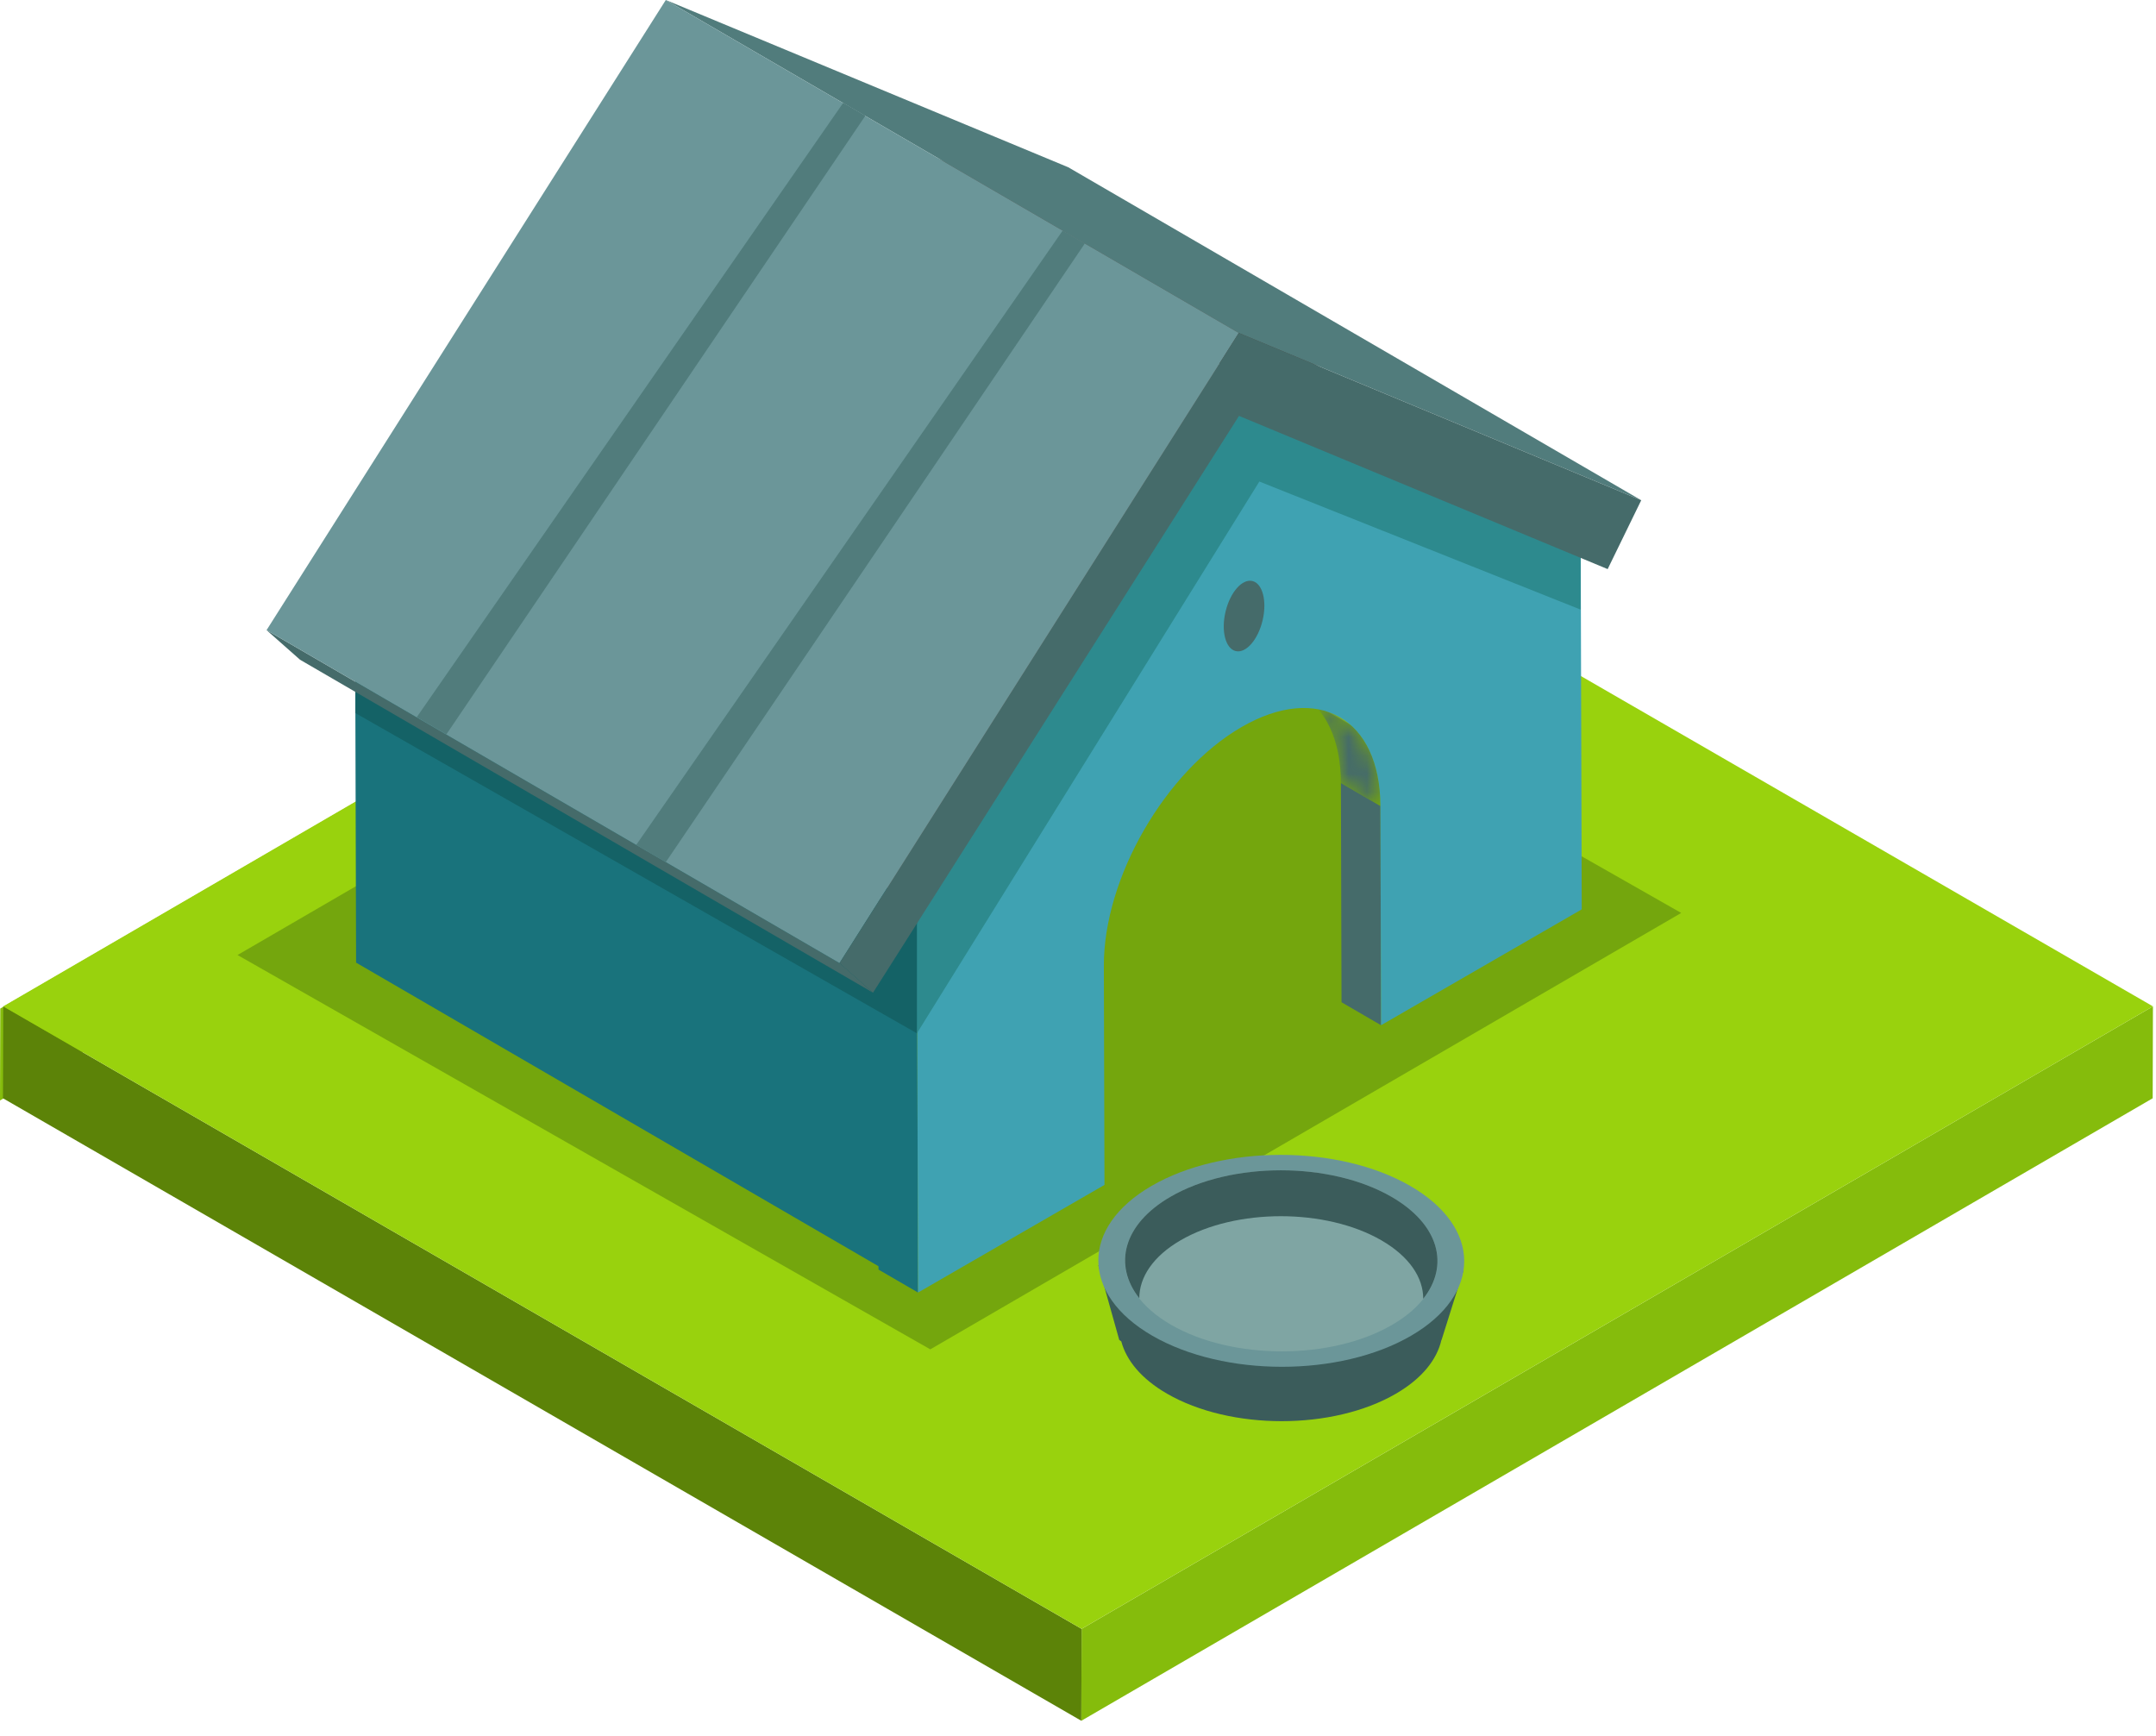 <?xml version="1.0" encoding="UTF-8"?>
<svg width="118px" height="95px" viewBox="0 0 118 95" version="1.1" xmlns="http://www.w3.org/2000/svg" xmlns:xlink="http://www.w3.org/1999/xlink">
    <title>Group 7</title>
    <defs>
        <path d="M0.869,0.151 L3.032,1.407 C4.39,2.197 5.233,3.876 5.24,6.263 L3.077,5.006 C3.071,2.619 2.228,0.941 0.869,0.151" id="path-1"></path>
    </defs>
    <g id="Page-1" stroke="none" stroke-width="1" fill="none" fill-rule="evenodd">
        <g id="28_R2FtZV9jaGlrZW4tMDE" transform="translate(-891, -1042)">
            <g id="Group-7" transform="translate(891, 1042)">
                <g id="Group" transform="translate(0, 21)">
                    <polyline id="Fill-750" fill="#85BC0C" points="58.65 0.13 58.635 5.16 -1.42108547e-14 39.23 0.014 34.2 58.65 0.13"></polyline>
                    <polyline id="Fill-1042" fill="#85BC0C" points="117.833 34.08 117.819 39.11 59.182 73.18 59.197 68.15 117.833 34.08"></polyline>
                    <polyline id="Fill-1043" fill="#5C8308" points="59.197 68.15 59.182 73.18 0.163 39.11 0.177 34.08 59.197 68.15"></polyline>
                    <polyline id="Fill-1044" fill="#99D20D" points="117.833 34.08 59.197 68.15 0.177 34.08 58.813 4.26325641e-14 117.833 34.08"></polyline>
                </g>
                <g id="Group-6" transform="translate(13, 0)">
                    <polyline id="Fill-1045" fill="#74A60D" points="37.916 73.852 7.10542736e-15 52.27 41.098 28.386 79.014 49.967 37.916 73.852"></polyline>
                    <polyline id="Fill-1046" fill="#514943" points="53.737 19.913 24.541 2.946 42.753 10.516 71.95 27.482 53.737 19.913"></polyline>
                    <polyline id="Fill-1047" fill="#19737C" points="35.685 69.653 6.489 52.686 6.429 31.488 35.625 48.455 35.685 69.653"></polyline>
                    <polyline id="Fill-1048" fill="#5E544D" points="35.625 48.455 6.429 31.488 24.541 2.946 53.737 19.913 35.625 48.455"></polyline>
                    <polyline id="Fill-1049" fill="#456B6A" points="62.586 56.112 60.423 54.855 60.39 42.859 62.552 44.116 62.586 56.112"></polyline>
                    <g id="Group-1052" transform="translate(57.312, 37.853)">
                        <mask id="mask-2" fill="white">
                            <use xlink:href="#path-1"></use>
                        </mask>
                        <g id="Clip-1051"></g>
                        <path d="M3.032,1.407 L0.869,0.15 C2.228,0.94 3.071,2.619 3.078,5.006 L5.24,6.263 C5.233,3.876 4.391,2.197 3.032,1.407" id="Fill-1050" fill="#456B6A" mask="url(#mask-2)"></path>
                    </g>
                    <polyline id="Fill-1053" fill="#818181" points="55.297 21.003 53.134 19.747 71.347 27.316 73.51 28.573 55.297 21.003"></polyline>
                    <polyline id="Fill-1054" fill="#19737C" points="37.245 70.743 35.082 69.486 35.022 48.289 37.184 49.544 37.245 70.743"></polyline>
                    <polyline id="Fill-1055" fill="#969696" points="37.184 49.544 35.022 48.289 53.134 19.747 55.297 21.003 37.184 49.544"></polyline>
                    <path d="M55.297,21.003 L73.51,28.573 L73.57,49.771 L62.586,56.112 L62.552,44.116 C62.538,39.312 59.138,37.375 54.96,39.787 C50.78,42.2 47.402,48.051 47.415,52.855 L47.449,64.851 L37.245,70.743 L37.184,49.544 L55.297,21.003" id="Fill-1056" fill="#3FA2B2"></path>
                    <polyline id="Fill-1057" fill="#2D8A8E" points="73.51 33.366 55.925 26.355 37.184 56.555 36.885 48.394 54.887 20.391 73.51 28.573 73.51 33.366"></polyline>
                    <polyline id="Fill-1058" fill="#146266" points="6.454 39.03 37.184 56.555 37.186 50.06 6.454 34.174 6.454 39.03"></polyline>
                    <polyline id="Fill-1059" fill="#517C7C" points="54.799 18.223 23.44 -5.68434189e-14 45.467 9.155 76.826 27.379 54.799 18.223"></polyline>
                    <polyline id="Fill-1060" fill="#456B6A" points="34.78 54.332 3.421 36.108 1.589 34.488 32.948 52.711 34.78 54.332"></polyline>
                    <polyline id="Fill-1061" fill="#6B9699" points="32.948 52.711 1.589 34.488 23.44 0 54.799 18.223 32.948 52.711"></polyline>
                    <polyline id="Fill-1062" fill="#456B6A" points="54.799 18.223 76.826 27.379 74.989 31.148 54.812 22.762 34.78 54.332 32.948 52.711 54.799 18.223"></polyline>
                    <polyline id="Fill-1063" fill="#517C7C" points="45.16 12.621 21.82 46.245 23.44 47.186 46.374 13.327 45.16 12.621"></polyline>
                    <polyline id="Fill-1064" fill="#517C7C" points="33.149 5.628 9.809 39.252 11.43 40.194 34.363 6.334 33.149 5.628"></polyline>
                    <path d="M56.102,33.958 C55.851,35.017 55.193,35.768 54.633,35.635 C54.073,35.501 53.823,34.535 54.075,33.477 C54.326,32.418 54.984,31.667 55.544,31.8 C56.104,31.933 56.354,32.899 56.102,33.958" id="Fill-1065" fill="#456B6A"></path>
                    <path d="M67.102,69.516 L47.113,69.255 L48.257,73.334 L48.37,73.418 C48.648,74.464 49.476,75.472 50.872,76.278 C54.345,78.284 59.952,78.284 63.399,76.28 C64.823,75.453 65.647,74.413 65.891,73.336 L65.899,73.334 L67.102,69.516" id="Fill-1066" fill="#3B5C5B"></path>
                    <path d="M64.181,64.905 C68.106,67.171 68.126,70.842 64.227,73.109 C60.33,75.373 53.994,75.373 50.068,73.107 C46.146,70.842 46.125,67.171 50.022,64.908 C53.922,62.641 60.259,62.641 64.181,64.905" id="Fill-1067" fill="#6B9699"></path>
                    <path d="M63.154,65.502 C66.507,67.439 66.525,70.575 63.193,72.511 C59.864,74.446 54.45,74.446 51.096,72.509 C47.745,70.575 47.727,67.439 51.056,65.504 C54.388,63.568 59.803,63.568 63.154,65.502" id="Fill-1068" fill="#7FA5A3"></path>
                    <path d="M51.612,67.884 C54.639,66.125 59.557,66.125 62.601,67.882 C64.133,68.766 64.897,69.925 64.895,71.084 C66.346,69.251 65.77,67.013 63.154,65.502 C59.803,63.568 54.388,63.568 51.056,65.504 C48.473,67.005 47.914,69.229 49.355,71.054 C49.354,69.907 50.105,68.759 51.612,67.884" id="Fill-1069" fill="#3B5C5B"></path>
                </g>
            </g>
        </g>
    </g>
</svg>